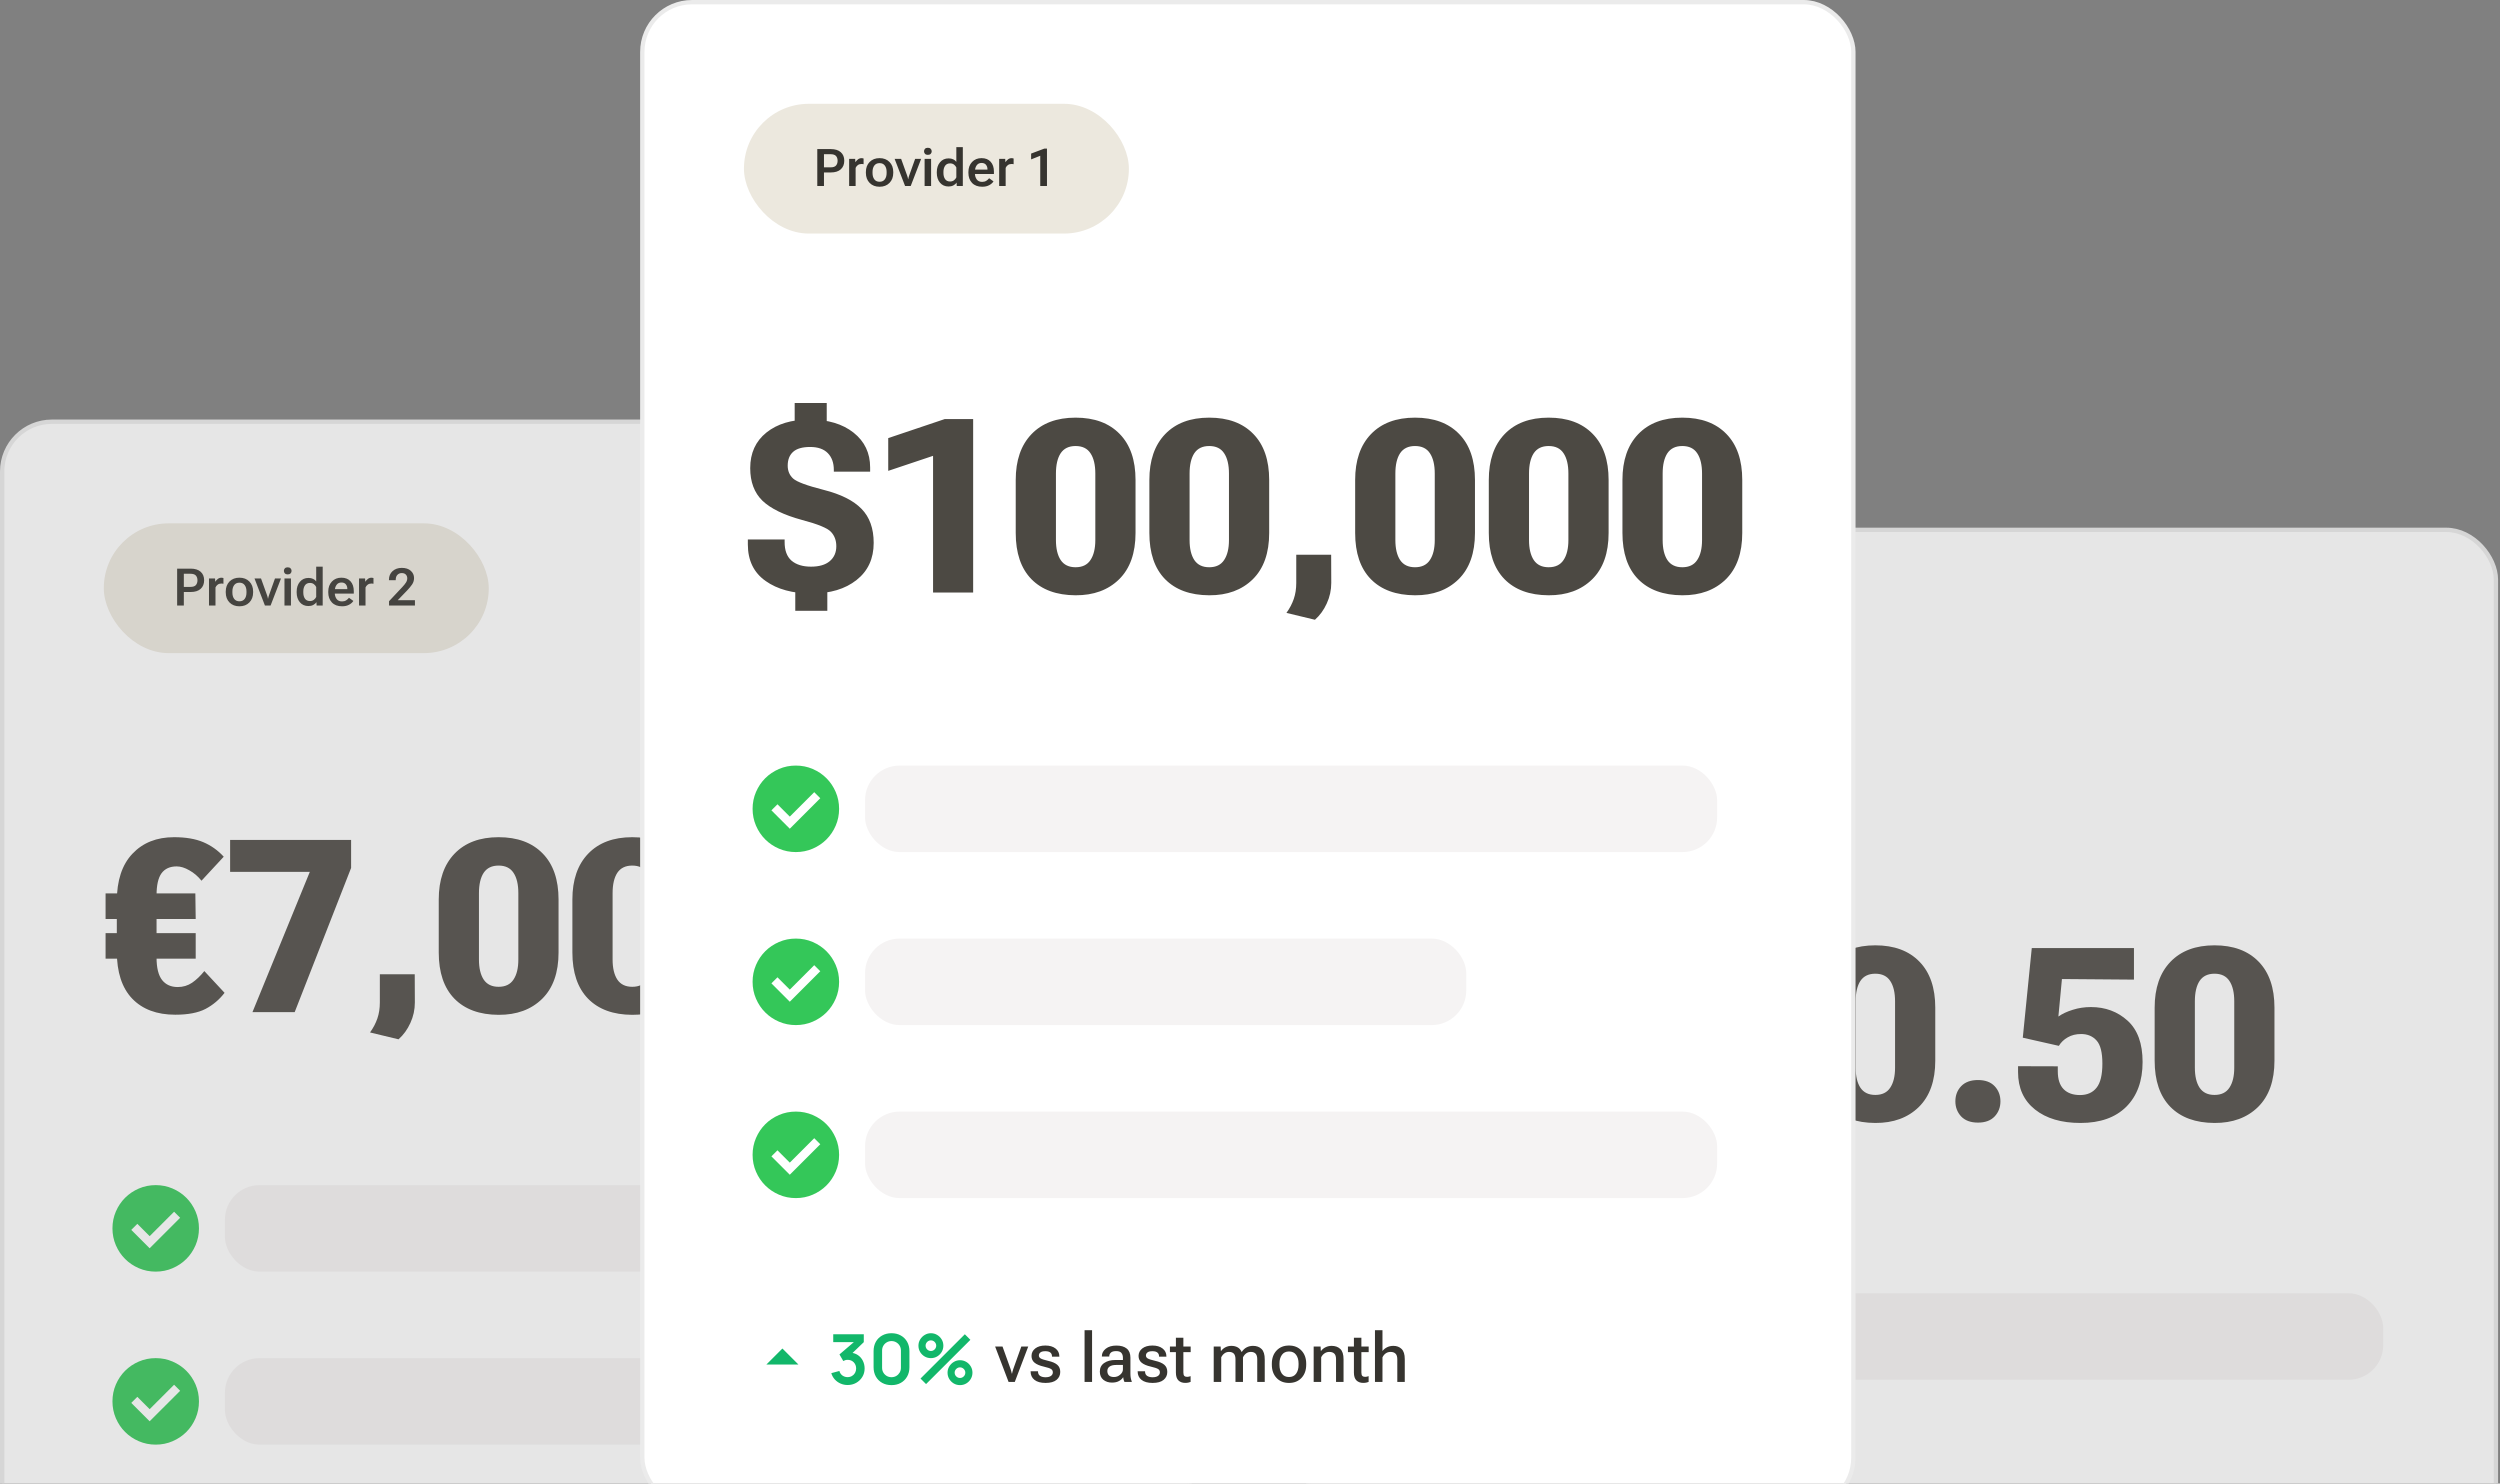 <?xml version="1.0" encoding="UTF-8"?> <svg xmlns="http://www.w3.org/2000/svg" width="578" height="343" viewBox="0 0 578 343" fill="none"><rect x="0" y="0" width="578" height="343" fill="#808080" stroke="none"/><g clip-path="url(#clip0_1_146)"><g opacity="0.8"><rect x="0.5" y="97.5" width="274.556" height="348" rx="11.5" fill="white"></rect><rect x="0.5" y="97.5" width="274.556" height="348" rx="11.5" stroke="#EBEBEB"></rect><rect x="24" y="121" width="89" height="30" rx="15" fill="#ECE8DE"></rect><path d="M40.955 140V131.469H44.084C45.084 131.469 45.852 131.709 46.387 132.189C46.926 132.666 47.195 133.322 47.195 134.158C47.195 134.998 46.926 135.66 46.387 136.145C45.852 136.629 45.084 136.871 44.084 136.871H42.502V140H40.955ZM42.502 135.693H44.008C44.621 135.693 45.049 135.551 45.291 135.266C45.533 134.98 45.654 134.613 45.654 134.164C45.654 133.715 45.533 133.352 45.291 133.074C45.049 132.793 44.621 132.652 44.008 132.652H42.502V135.693ZM48.32 140V133.736H49.721L49.768 134.475H49.797C49.941 134.232 50.133 134.021 50.371 133.842C50.609 133.658 50.889 133.566 51.209 133.566C51.291 133.566 51.377 133.576 51.467 133.596C51.557 133.615 51.621 133.633 51.66 133.648V134.967C51.582 134.947 51.502 134.934 51.42 134.926C51.338 134.918 51.248 134.914 51.15 134.914C50.834 134.914 50.56 135 50.33 135.172C50.1 135.344 49.93 135.559 49.82 135.816V140H48.32ZM52.193 136.959V136.771C52.193 135.811 52.482 135.035 53.06 134.445C53.643 133.855 54.408 133.561 55.357 133.561C56.307 133.561 57.07 133.855 57.648 134.445C58.23 135.035 58.522 135.811 58.522 136.771V136.959C58.522 137.924 58.23 138.701 57.648 139.291C57.07 139.881 56.307 140.176 55.357 140.176C54.408 140.176 53.643 139.881 53.06 139.291C52.482 138.701 52.193 137.924 52.193 136.959ZM53.728 136.73V137.006C53.728 137.607 53.867 138.094 54.145 138.465C54.422 138.836 54.826 139.021 55.357 139.021C55.889 139.021 56.293 138.836 56.57 138.465C56.848 138.094 56.986 137.607 56.986 137.006V136.73C56.986 136.129 56.846 135.643 56.565 135.271C56.287 134.9 55.885 134.715 55.357 134.715C54.83 134.715 54.426 134.9 54.145 135.271C53.867 135.643 53.728 136.129 53.728 136.73ZM58.838 133.736H60.344L61.744 137.627C61.799 137.779 61.842 137.92 61.873 138.049C61.904 138.174 61.93 138.295 61.949 138.412H61.984C62.004 138.291 62.029 138.168 62.06 138.043C62.096 137.918 62.139 137.779 62.19 137.627L63.578 133.736H64.967L62.559 140H61.252L58.838 133.736ZM65.769 140V133.736H67.269V140H65.769ZM65.635 131.984C65.635 131.75 65.711 131.555 65.863 131.398C66.016 131.242 66.234 131.164 66.519 131.164C66.805 131.164 67.023 131.244 67.176 131.404C67.332 131.561 67.41 131.754 67.41 131.984C67.41 132.215 67.332 132.41 67.176 132.57C67.023 132.727 66.805 132.805 66.519 132.805C66.234 132.805 66.016 132.727 65.863 132.57C65.711 132.41 65.635 132.215 65.635 131.984ZM68.588 136.965V136.777C68.588 135.855 68.838 135.1 69.338 134.51C69.838 133.916 70.496 133.619 71.312 133.619C71.734 133.619 72.096 133.693 72.397 133.842C72.701 133.986 72.938 134.18 73.106 134.422V131.012H74.606V140H73.199L73.158 139.238H73.129C72.981 139.488 72.746 139.697 72.426 139.865C72.106 140.033 71.734 140.117 71.312 140.117C70.477 140.117 69.812 139.822 69.32 139.232C68.832 138.639 68.588 137.883 68.588 136.965ZM70.123 137C70.123 137.566 70.248 138.035 70.498 138.406C70.752 138.777 71.141 138.963 71.664 138.963C72.016 138.963 72.314 138.869 72.561 138.682C72.811 138.49 72.992 138.268 73.106 138.014V135.723C72.992 135.469 72.814 135.248 72.572 135.061C72.33 134.869 72.027 134.773 71.664 134.773C71.144 134.773 70.758 134.959 70.504 135.33C70.25 135.701 70.123 136.17 70.123 136.736V137ZM75.894 136.959V136.771C75.894 135.818 76.176 135.045 76.738 134.451C77.301 133.857 78.031 133.561 78.93 133.561C79.836 133.561 80.539 133.84 81.039 134.398C81.543 134.953 81.795 135.711 81.795 136.672V137.234H76.891V136.215H80.301V136.109C80.301 135.723 80.188 135.387 79.961 135.102C79.734 134.816 79.391 134.674 78.93 134.674C78.43 134.674 78.049 134.867 77.787 135.254C77.525 135.637 77.394 136.129 77.394 136.73V137C77.394 137.594 77.533 138.084 77.811 138.471C78.088 138.857 78.51 139.051 79.076 139.051C79.447 139.051 79.766 138.967 80.031 138.799C80.301 138.627 80.518 138.43 80.682 138.207L81.695 138.934C81.496 139.266 81.17 139.557 80.717 139.807C80.264 140.053 79.723 140.176 79.094 140.176C78.078 140.176 77.291 139.879 76.732 139.285C76.174 138.691 75.894 137.916 75.894 136.959ZM83.008 140V133.736H84.408L84.455 134.475H84.484C84.629 134.232 84.82 134.021 85.059 133.842C85.297 133.658 85.576 133.566 85.897 133.566C85.978 133.566 86.064 133.576 86.154 133.596C86.244 133.615 86.309 133.633 86.348 133.648V134.967C86.269 134.947 86.189 134.934 86.107 134.926C86.025 134.918 85.936 134.914 85.838 134.914C85.522 134.914 85.248 135 85.018 135.172C84.787 135.344 84.617 135.559 84.508 135.816V140H83.008ZM89.945 140V138.998L93.027 135.717C93.391 135.33 93.67 134.982 93.865 134.674C94.061 134.365 94.158 134.039 94.158 133.695C94.158 133.355 94.049 133.07 93.83 132.84C93.611 132.609 93.299 132.494 92.893 132.494C92.486 132.494 92.152 132.627 91.891 132.893C91.629 133.154 91.496 133.535 91.492 134.035V134.141H89.928V134.018C89.928 133.213 90.203 132.559 90.754 132.055C91.309 131.547 92.022 131.293 92.893 131.293C93.787 131.293 94.482 131.52 94.978 131.973C95.475 132.422 95.725 132.975 95.728 133.631C95.728 134.189 95.576 134.689 95.272 135.131C94.971 135.568 94.598 136.021 94.152 136.49L91.955 138.764H95.934V140H89.945Z" fill="#36342F"></path><path d="M45.164 206.547L45.246 212.48H24.41V206.547H45.164ZM45.246 215.734V221.641H24.41V215.734H45.246ZM27.008 219.973V208.379C27.008 203.585 28.211 199.921 30.617 197.387C33.023 194.835 36.232 193.559 40.242 193.559C42.94 193.559 45.191 193.941 46.996 194.707C48.801 195.473 50.378 196.594 51.727 198.07L46.586 203.621C45.766 202.6 44.827 201.798 43.77 201.215C42.73 200.613 41.755 200.312 40.844 200.312C39.294 200.312 38.128 200.841 37.344 201.898C36.578 202.956 36.195 204.642 36.195 206.957V221.395C36.195 223.764 36.624 225.496 37.48 226.59C38.337 227.665 39.54 228.203 41.09 228.203C42.311 228.203 43.414 227.875 44.398 227.219C45.383 226.544 46.331 225.642 47.242 224.512L51.918 229.543C50.715 231.111 49.247 232.35 47.516 233.262C45.802 234.155 43.469 234.602 40.516 234.602C36.268 234.602 32.95 233.362 30.562 230.883C28.193 228.404 27.008 224.767 27.008 219.973ZM58.371 234L71.633 201.57H53.203V194.188H81.176V200.668L68.133 234H58.371ZM85.551 238.703C86.298 237.664 86.863 236.589 87.246 235.477C87.629 234.365 87.82 233.134 87.82 231.785V225.25H95.887L95.914 231.758C95.914 233.435 95.568 235.021 94.875 236.516C94.201 238.01 93.289 239.268 92.141 240.289L85.551 238.703ZM101.438 220.219V207.969C101.438 203.448 102.65 199.921 105.074 197.387C107.517 194.835 110.917 193.559 115.273 193.559C119.63 193.559 123.03 194.816 125.473 197.332C127.915 199.829 129.137 203.375 129.137 207.969V220.219C129.137 224.867 127.87 228.44 125.336 230.938C122.802 233.417 119.448 234.647 115.273 234.629C110.88 234.611 107.471 233.362 105.047 230.883C102.641 228.404 101.438 224.849 101.438 220.219ZM110.734 221.859C110.734 223.828 111.099 225.368 111.828 226.48C112.576 227.592 113.724 228.148 115.273 228.148C116.841 228.148 117.99 227.592 118.719 226.48C119.466 225.368 119.84 223.828 119.84 221.859V206.492C119.84 204.469 119.466 202.901 118.719 201.789C117.99 200.677 116.841 200.121 115.273 200.121C113.724 200.121 112.576 200.677 111.828 201.789C111.099 202.901 110.734 204.469 110.734 206.492V221.859ZM132.336 220.219V207.969C132.336 203.448 133.548 199.921 135.973 197.387C138.415 194.835 141.815 193.559 146.172 193.559C150.529 193.559 153.928 194.816 156.371 197.332C158.814 199.829 160.035 203.375 160.035 207.969V220.219C160.035 224.867 158.768 228.44 156.234 230.938C153.701 233.417 150.346 234.647 146.172 234.629C141.779 234.611 138.37 233.362 135.945 230.883C133.539 228.404 132.336 224.849 132.336 220.219ZM141.633 221.859C141.633 223.828 141.997 225.368 142.727 226.48C143.474 227.592 144.622 228.148 146.172 228.148C147.74 228.148 148.888 227.592 149.617 226.48C150.365 225.368 150.738 223.828 150.738 221.859V206.492C150.738 204.469 150.365 202.901 149.617 201.789C148.888 200.677 147.74 200.121 146.172 200.121C144.622 200.121 143.474 200.677 142.727 201.789C141.997 202.901 141.633 204.469 141.633 206.492V221.859ZM163.234 220.219V207.969C163.234 203.448 164.447 199.921 166.871 197.387C169.314 194.835 172.714 193.559 177.07 193.559C181.427 193.559 184.827 194.816 187.27 197.332C189.712 199.829 190.934 203.375 190.934 207.969V220.219C190.934 224.867 189.667 228.44 187.133 230.938C184.599 233.417 181.245 234.647 177.07 234.629C172.677 234.611 169.268 233.362 166.844 230.883C164.438 228.404 163.234 224.849 163.234 220.219ZM172.531 221.859C172.531 223.828 172.896 225.368 173.625 226.48C174.372 227.592 175.521 228.148 177.07 228.148C178.638 228.148 179.786 227.592 180.516 226.48C181.263 225.368 181.637 223.828 181.637 221.859V206.492C181.637 204.469 181.263 202.901 180.516 201.789C179.786 200.677 178.638 200.121 177.07 200.121C175.521 200.121 174.372 200.677 173.625 201.789C172.896 202.901 172.531 204.469 172.531 206.492V221.859Z" fill="#4C4943"></path><mask id="mask0_1_146" style="mask-type:alpha" maskUnits="userSpaceOnUse" x="24" y="272" width="24" height="24"><rect x="24" y="272" width="24" height="24" fill="#D9D9D9"></rect></mask><g mask="url(#mask0_1_146)"><path d="M34.6 288.6L41.65 281.55L40.25 280.15L34.6 285.8L31.75 282.95L30.35 284.35L34.6 288.6ZM36 294C34.617 294 33.317 293.737 32.1 293.212C30.883 292.688 29.825 291.975 28.925 291.075C28.025 290.175 27.312 289.117 26.788 287.9C26.262 286.683 26 285.383 26 284C26 282.617 26.262 281.317 26.788 280.1C27.312 278.883 28.025 277.825 28.925 276.925C29.825 276.025 30.883 275.312 32.1 274.788C33.317 274.262 34.617 274 36 274C37.383 274 38.683 274.262 39.9 274.788C41.117 275.312 42.175 276.025 43.075 276.925C43.975 277.825 44.688 278.883 45.212 280.1C45.737 281.317 46 282.617 46 284C46 285.383 45.737 286.683 45.212 287.9C44.688 289.117 43.975 290.175 43.075 291.075C42.175 291.975 41.117 292.688 39.9 293.212C38.683 293.737 37.383 294 36 294Z" fill="#34C759"></path></g><rect x="52" y="274" width="197" height="20" rx="8" fill="#F5F3F3"></rect><mask id="mask1_1_146" style="mask-type:alpha" maskUnits="userSpaceOnUse" x="24" y="312" width="24" height="24"><rect x="24" y="312" width="24" height="24" fill="#D9D9D9"></rect></mask><g mask="url(#mask1_1_146)"><path d="M34.6 328.6L41.65 321.55L40.25 320.15L34.6 325.8L31.75 322.95L30.35 324.35L34.6 328.6ZM36 334C34.617 334 33.317 333.737 32.1 333.212C30.883 332.688 29.825 331.975 28.925 331.075C28.025 330.175 27.312 329.117 26.788 327.9C26.262 326.683 26 325.383 26 324C26 322.617 26.262 321.317 26.788 320.1C27.312 318.883 28.025 317.825 28.925 316.925C29.825 316.025 30.883 315.312 32.1 314.788C33.317 314.262 34.617 314 36 314C37.383 314 38.683 314.262 39.9 314.788C41.117 315.312 42.175 316.025 43.075 316.925C43.975 317.825 44.688 318.883 45.212 320.1C45.737 321.317 46 322.617 46 324C46 325.383 45.737 326.683 45.212 327.9C44.688 329.117 43.975 330.175 43.075 331.075C42.175 331.975 41.117 332.688 39.9 333.212C38.683 333.737 37.383 334 36 334Z" fill="#34C759"></path></g><rect x="52" y="314" width="139" height="20" rx="8" fill="#F5F3F3"></rect></g><g opacity="0.8"><rect x="302.5" y="122.5" width="274.556" height="268" rx="11.5" fill="white"></rect><rect x="302.5" y="122.5" width="274.556" height="268" rx="11.5" stroke="#EBEBEB"></rect><rect x="326" y="146" width="89" height="30" rx="15" fill="#ECE8DE"></rect><path d="M342.955 165V156.469H346.084C347.084 156.469 347.852 156.709 348.387 157.189C348.926 157.666 349.195 158.322 349.195 159.158C349.195 159.998 348.926 160.66 348.387 161.145C347.852 161.629 347.084 161.871 346.084 161.871H344.502V165H342.955ZM344.502 160.693H346.008C346.621 160.693 347.049 160.551 347.291 160.266C347.533 159.98 347.654 159.613 347.654 159.164C347.654 158.715 347.533 158.352 347.291 158.074C347.049 157.793 346.621 157.652 346.008 157.652H344.502V160.693ZM350.32 165V158.736H351.721L351.768 159.475H351.797C351.941 159.232 352.133 159.021 352.371 158.842C352.609 158.658 352.889 158.566 353.209 158.566C353.291 158.566 353.377 158.576 353.467 158.596C353.557 158.615 353.621 158.633 353.66 158.648V159.967C353.582 159.947 353.502 159.934 353.42 159.926C353.338 159.918 353.248 159.914 353.15 159.914C352.834 159.914 352.561 160 352.33 160.172C352.1 160.344 351.93 160.559 351.82 160.816V165H350.32ZM354.193 161.959V161.771C354.193 160.811 354.482 160.035 355.061 159.445C355.643 158.855 356.408 158.561 357.357 158.561C358.307 158.561 359.07 158.855 359.648 159.445C360.23 160.035 360.521 160.811 360.521 161.771V161.959C360.521 162.924 360.23 163.701 359.648 164.291C359.07 164.881 358.307 165.176 357.357 165.176C356.408 165.176 355.643 164.881 355.061 164.291C354.482 163.701 354.193 162.924 354.193 161.959ZM355.729 161.73V162.006C355.729 162.607 355.867 163.094 356.145 163.465C356.422 163.836 356.826 164.021 357.357 164.021C357.889 164.021 358.293 163.836 358.57 163.465C358.848 163.094 358.986 162.607 358.986 162.006V161.73C358.986 161.129 358.846 160.643 358.564 160.271C358.287 159.9 357.885 159.715 357.357 159.715C356.83 159.715 356.426 159.9 356.145 160.271C355.867 160.643 355.729 161.129 355.729 161.73ZM360.838 158.736H362.344L363.744 162.627C363.799 162.779 363.842 162.92 363.873 163.049C363.904 163.174 363.93 163.295 363.949 163.412H363.984C364.004 163.291 364.029 163.168 364.061 163.043C364.096 162.918 364.139 162.779 364.189 162.627L365.578 158.736H366.967L364.559 165H363.252L360.838 158.736ZM367.77 165V158.736H369.27V165H367.77ZM367.635 156.984C367.635 156.75 367.711 156.555 367.863 156.398C368.016 156.242 368.234 156.164 368.52 156.164C368.805 156.164 369.023 156.244 369.176 156.404C369.332 156.561 369.41 156.754 369.41 156.984C369.41 157.215 369.332 157.41 369.176 157.57C369.023 157.727 368.805 157.805 368.52 157.805C368.234 157.805 368.016 157.727 367.863 157.57C367.711 157.41 367.635 157.215 367.635 156.984ZM370.588 161.965V161.777C370.588 160.855 370.838 160.1 371.338 159.51C371.838 158.916 372.496 158.619 373.312 158.619C373.734 158.619 374.096 158.693 374.396 158.842C374.701 158.986 374.938 159.18 375.105 159.422V156.012H376.605V165H375.199L375.158 164.238H375.129C374.98 164.488 374.746 164.697 374.426 164.865C374.105 165.033 373.734 165.117 373.312 165.117C372.477 165.117 371.812 164.822 371.32 164.232C370.832 163.639 370.588 162.883 370.588 161.965ZM372.123 162C372.123 162.566 372.248 163.035 372.498 163.406C372.752 163.777 373.141 163.963 373.664 163.963C374.016 163.963 374.314 163.869 374.561 163.682C374.811 163.49 374.992 163.268 375.105 163.014V160.723C374.992 160.469 374.814 160.248 374.572 160.061C374.33 159.869 374.027 159.773 373.664 159.773C373.145 159.773 372.758 159.959 372.504 160.33C372.25 160.701 372.123 161.17 372.123 161.736V162ZM377.895 161.959V161.771C377.895 160.818 378.176 160.045 378.738 159.451C379.301 158.857 380.031 158.561 380.93 158.561C381.836 158.561 382.539 158.84 383.039 159.398C383.543 159.953 383.795 160.711 383.795 161.672V162.234H378.891V161.215H382.301V161.109C382.301 160.723 382.188 160.387 381.961 160.102C381.734 159.816 381.391 159.674 380.93 159.674C380.43 159.674 380.049 159.867 379.787 160.254C379.525 160.637 379.395 161.129 379.395 161.73V162C379.395 162.594 379.533 163.084 379.811 163.471C380.088 163.857 380.51 164.051 381.076 164.051C381.447 164.051 381.766 163.967 382.031 163.799C382.301 163.627 382.518 163.43 382.682 163.207L383.695 163.934C383.496 164.266 383.17 164.557 382.717 164.807C382.264 165.053 381.723 165.176 381.094 165.176C380.078 165.176 379.291 164.879 378.732 164.285C378.174 163.691 377.895 162.916 377.895 161.959ZM385.008 165V158.736H386.408L386.455 159.475H386.484C386.629 159.232 386.82 159.021 387.059 158.842C387.297 158.658 387.576 158.566 387.896 158.566C387.979 158.566 388.064 158.576 388.154 158.596C388.244 158.615 388.309 158.633 388.348 158.648V159.967C388.27 159.947 388.189 159.934 388.107 159.926C388.025 159.918 387.936 159.914 387.838 159.914C387.521 159.914 387.248 160 387.018 160.172C386.787 160.344 386.617 160.559 386.508 160.816V165H385.008ZM391.945 165V163.998L395.027 160.717C395.391 160.33 395.67 159.982 395.865 159.674C396.061 159.365 396.158 159.039 396.158 158.695C396.158 158.355 396.049 158.07 395.83 157.84C395.611 157.609 395.299 157.494 394.893 157.494C394.486 157.494 394.152 157.627 393.891 157.893C393.629 158.154 393.496 158.535 393.492 159.035V159.141H391.928V159.018C391.928 158.213 392.203 157.559 392.754 157.055C393.309 156.547 394.021 156.293 394.893 156.293C395.787 156.293 396.482 156.52 396.979 156.973C397.475 157.422 397.725 157.975 397.729 158.631C397.729 159.189 397.576 159.689 397.271 160.131C396.971 160.568 396.598 161.021 396.152 161.49L393.955 163.764H397.934V165H391.945Z" fill="#36342F"></path><path d="M326.902 247.871V246.723H335.406V247.27C335.388 249.22 335.917 250.669 336.992 251.617C338.086 252.547 339.59 253.012 341.504 253.012C343.382 253.012 344.822 252.592 345.824 251.754C346.845 250.897 347.355 249.74 347.355 248.281C347.355 246.951 346.945 245.848 346.125 244.973C345.323 244.098 343.09 243.177 339.426 242.211C335.251 241.081 332.207 239.604 330.293 237.781C328.397 235.94 327.449 233.424 327.449 230.234C327.449 226.753 328.698 224.009 331.195 222.004C333.693 219.999 337.02 218.996 341.176 218.996C345.405 218.996 348.796 220.008 351.348 222.031C353.9 224.055 355.176 226.734 355.176 230.07V231.055H346.781V230.645C346.781 229.004 346.316 227.71 345.387 226.762C344.457 225.814 343.099 225.34 341.312 225.34C339.526 225.34 338.214 225.714 337.375 226.461C336.536 227.208 336.117 228.275 336.117 229.66C336.117 230.882 336.536 231.875 337.375 232.641C338.214 233.406 340.574 234.281 344.457 235.266C348.413 236.268 351.32 237.727 353.18 239.641C355.057 241.555 355.996 244.18 355.996 247.516C355.996 251.161 354.674 254.023 352.031 256.102C349.406 258.18 345.934 259.219 341.613 259.219C337.275 259.219 333.738 258.253 331.004 256.32C328.27 254.388 326.902 251.572 326.902 247.871ZM337.867 263.211V256.047H345.004V256.84L345.277 257.113V263.211H337.867ZM338.031 222.086V221.43L337.73 221.156V215.168H345.141V222.086H338.031ZM369.723 259V227.391L359.359 230.863V223.289L372.43 218.887H378.992V259H369.723ZM388.836 245.219V232.969C388.836 228.448 390.048 224.921 392.473 222.387C394.915 219.835 398.315 218.559 402.672 218.559C407.029 218.559 410.428 219.816 412.871 222.332C415.314 224.829 416.535 228.375 416.535 232.969V245.219C416.535 249.867 415.268 253.44 412.734 255.938C410.201 258.417 406.846 259.647 402.672 259.629C398.279 259.611 394.87 258.362 392.445 255.883C390.039 253.404 388.836 249.849 388.836 245.219ZM398.133 246.859C398.133 248.828 398.497 250.368 399.227 251.48C399.974 252.592 401.122 253.148 402.672 253.148C404.24 253.148 405.388 252.592 406.117 251.48C406.865 250.368 407.238 248.828 407.238 246.859V231.492C407.238 229.469 406.865 227.901 406.117 226.789C405.388 225.677 404.24 225.121 402.672 225.121C401.122 225.121 399.974 225.677 399.227 226.789C398.497 227.901 398.133 229.469 398.133 231.492V246.859ZM419.734 245.219V232.969C419.734 228.448 420.947 224.921 423.371 222.387C425.814 219.835 429.214 218.559 433.57 218.559C437.927 218.559 441.327 219.816 443.77 222.332C446.212 224.829 447.434 228.375 447.434 232.969V245.219C447.434 249.867 446.167 253.44 443.633 255.938C441.099 258.417 437.745 259.647 433.57 259.629C429.177 259.611 425.768 258.362 423.344 255.883C420.938 253.404 419.734 249.849 419.734 245.219ZM429.031 246.859C429.031 248.828 429.396 250.368 430.125 251.48C430.872 252.592 432.021 253.148 433.57 253.148C435.138 253.148 436.286 252.592 437.016 251.48C437.763 250.368 438.137 248.828 438.137 246.859V231.492C438.137 229.469 437.763 227.901 437.016 226.789C436.286 225.677 435.138 225.121 433.57 225.121C432.021 225.121 430.872 225.677 430.125 226.789C429.396 227.901 429.031 229.469 429.031 231.492V246.859ZM452.082 254.625C452.082 253.24 452.529 252.073 453.422 251.125C454.333 250.177 455.628 249.703 457.305 249.703C458.982 249.703 460.267 250.177 461.16 251.125C462.053 252.073 462.5 253.24 462.5 254.625C462.5 256.01 462.053 257.177 461.16 258.125C460.267 259.073 458.982 259.547 457.305 259.547C455.628 259.547 454.333 259.073 453.422 258.125C452.529 257.159 452.082 255.992 452.082 254.625ZM466.574 247.871V246.504L475.762 246.531V247.68C475.762 249.521 476.208 250.897 477.102 251.809C477.995 252.72 479.262 253.176 480.902 253.176C482.543 253.176 483.81 252.62 484.703 251.508C485.615 250.396 486.07 248.527 486.07 245.902C486.07 243.332 485.624 241.555 484.73 240.57C483.837 239.568 482.643 239.066 481.148 239.066C479.964 239.066 478.934 239.322 478.059 239.832C477.184 240.324 476.5 240.98 476.008 241.801L467.668 239.914L469.746 219.188H493.371V226.488L476.719 226.352L475.898 235.02C476.81 234.382 477.922 233.862 479.234 233.461C480.547 233.042 481.941 232.832 483.418 232.832C486.754 232.832 489.579 233.88 491.895 235.977C494.21 238.073 495.367 241.254 495.367 245.52C495.367 249.913 494.109 253.367 491.594 255.883C489.078 258.38 485.551 259.629 481.012 259.629C476.6 259.629 473.091 258.59 470.484 256.512C467.878 254.434 466.574 251.553 466.574 247.871ZM498.156 245.219V232.969C498.156 228.448 499.368 224.921 501.793 222.387C504.236 219.835 507.635 218.559 511.992 218.559C516.349 218.559 519.749 219.816 522.191 222.332C524.634 224.829 525.855 228.375 525.855 232.969V245.219C525.855 249.867 524.589 253.44 522.055 255.938C519.521 258.417 516.167 259.647 511.992 259.629C507.599 259.611 504.19 258.362 501.766 255.883C499.359 253.404 498.156 249.849 498.156 245.219ZM507.453 246.859C507.453 248.828 507.818 250.368 508.547 251.48C509.294 252.592 510.443 253.148 511.992 253.148C513.56 253.148 514.708 252.592 515.438 251.48C516.185 250.368 516.559 248.828 516.559 246.859V231.492C516.559 229.469 516.185 227.901 515.438 226.789C514.708 225.677 513.56 225.121 511.992 225.121C510.443 225.121 509.294 225.677 508.547 226.789C507.818 227.901 507.453 229.469 507.453 231.492V246.859Z" fill="#4C4943"></path><mask id="mask2_1_146" style="mask-type:alpha" maskUnits="userSpaceOnUse" x="326" y="297" width="24" height="24"><rect x="326" y="297" width="24" height="24" fill="#D9D9D9"></rect></mask><g mask="url(#mask2_1_146)"><path d="M336.6 313.6L343.65 306.55L342.25 305.15L336.6 310.8L333.75 307.95L332.35 309.35L336.6 313.6ZM338 319C336.617 319 335.317 318.737 334.1 318.212C332.883 317.688 331.825 316.975 330.925 316.075C330.025 315.175 329.312 314.117 328.788 312.9C328.262 311.683 328 310.383 328 309C328 307.617 328.262 306.317 328.788 305.1C329.312 303.883 330.025 302.825 330.925 301.925C331.825 301.025 332.883 300.312 334.1 299.788C335.317 299.262 336.617 299 338 299C339.383 299 340.683 299.262 341.9 299.788C343.117 300.312 344.175 301.025 345.075 301.925C345.975 302.825 346.688 303.883 347.212 305.1C347.737 306.317 348 307.617 348 309C348 310.383 347.737 311.683 347.212 312.9C346.688 314.117 345.975 315.175 345.075 316.075C344.175 316.975 343.117 317.688 341.9 318.212C340.683 318.737 339.383 319 338 319Z" fill="#34C759"></path></g><rect x="354" y="299" width="197" height="20" rx="8" fill="#F5F3F3"></rect></g><rect x="148.5" y="0.5" width="280" height="348" rx="11.5" fill="white"></rect><rect x="148.5" y="0.5" width="280" height="348" rx="11.5" stroke="#EBEBEB"></rect><rect x="172" y="24" width="89" height="30" rx="15" fill="#ECE8DE"></rect><path d="M188.955 43V34.469H192.084C193.084 34.469 193.852 34.709 194.387 35.19C194.926 35.666 195.195 36.322 195.195 37.158C195.195 37.998 194.926 38.66 194.387 39.145C193.852 39.629 193.084 39.871 192.084 39.871H190.502V43H188.955ZM190.502 38.693H192.008C192.621 38.693 193.049 38.551 193.291 38.266C193.533 37.98 193.654 37.613 193.654 37.164C193.654 36.715 193.533 36.352 193.291 36.074C193.049 35.793 192.621 35.652 192.008 35.652H190.502V38.693ZM196.32 43V36.736H197.721L197.768 37.475H197.797C197.941 37.232 198.133 37.022 198.371 36.842C198.609 36.658 198.889 36.566 199.209 36.566C199.291 36.566 199.377 36.576 199.467 36.596C199.557 36.615 199.621 36.633 199.66 36.648V37.967C199.582 37.947 199.502 37.934 199.42 37.926C199.338 37.918 199.248 37.914 199.15 37.914C198.834 37.914 198.561 38 198.33 38.172C198.1 38.344 197.93 38.559 197.82 38.816V43H196.32ZM200.193 39.959V39.772C200.193 38.81 200.482 38.035 201.061 37.445C201.643 36.855 202.408 36.56 203.357 36.56C204.307 36.56 205.07 36.855 205.648 37.445C206.23 38.035 206.521 38.81 206.521 39.772V39.959C206.521 40.924 206.23 41.701 205.648 42.291C205.07 42.881 204.307 43.176 203.357 43.176C202.408 43.176 201.643 42.881 201.061 42.291C200.482 41.701 200.193 40.924 200.193 39.959ZM201.729 39.73V40.006C201.729 40.607 201.867 41.094 202.145 41.465C202.422 41.836 202.826 42.022 203.357 42.022C203.889 42.022 204.293 41.836 204.57 41.465C204.848 41.094 204.986 40.607 204.986 40.006V39.73C204.986 39.129 204.846 38.643 204.564 38.272C204.287 37.9 203.885 37.715 203.357 37.715C202.83 37.715 202.426 37.9 202.145 38.272C201.867 38.643 201.729 39.129 201.729 39.73ZM206.838 36.736H208.344L209.744 40.627C209.799 40.779 209.842 40.92 209.873 41.049C209.904 41.174 209.93 41.295 209.949 41.412H209.984C210.004 41.291 210.029 41.168 210.061 41.043C210.096 40.918 210.139 40.779 210.189 40.627L211.578 36.736H212.967L210.559 43H209.252L206.838 36.736ZM213.77 43V36.736H215.27V43H213.77ZM213.635 34.984C213.635 34.75 213.711 34.555 213.863 34.398C214.016 34.242 214.234 34.164 214.52 34.164C214.805 34.164 215.023 34.244 215.176 34.404C215.332 34.56 215.41 34.754 215.41 34.984C215.41 35.215 215.332 35.41 215.176 35.57C215.023 35.727 214.805 35.805 214.52 35.805C214.234 35.805 214.016 35.727 213.863 35.57C213.711 35.41 213.635 35.215 213.635 34.984ZM216.588 39.965V39.777C216.588 38.855 216.838 38.1 217.338 37.51C217.838 36.916 218.496 36.619 219.312 36.619C219.734 36.619 220.096 36.693 220.396 36.842C220.701 36.986 220.938 37.18 221.105 37.422V34.012H222.605V43H221.199L221.158 42.238H221.129C220.98 42.488 220.746 42.697 220.426 42.865C220.105 43.033 219.734 43.117 219.312 43.117C218.477 43.117 217.812 42.822 217.32 42.232C216.832 41.639 216.588 40.883 216.588 39.965ZM218.123 40C218.123 40.566 218.248 41.035 218.498 41.406C218.752 41.777 219.141 41.963 219.664 41.963C220.016 41.963 220.314 41.869 220.561 41.682C220.811 41.49 220.992 41.268 221.105 41.014V38.723C220.992 38.469 220.814 38.248 220.572 38.06C220.33 37.869 220.027 37.773 219.664 37.773C219.145 37.773 218.758 37.959 218.504 38.33C218.25 38.701 218.123 39.17 218.123 39.736V40ZM223.895 39.959V39.772C223.895 38.818 224.176 38.045 224.738 37.451C225.301 36.857 226.031 36.56 226.93 36.56C227.836 36.56 228.539 36.84 229.039 37.398C229.543 37.953 229.795 38.711 229.795 39.672V40.234H224.891V39.215H228.301V39.109C228.301 38.723 228.188 38.387 227.961 38.102C227.734 37.816 227.391 37.674 226.93 37.674C226.43 37.674 226.049 37.867 225.787 38.254C225.525 38.637 225.395 39.129 225.395 39.73V40C225.395 40.594 225.533 41.084 225.811 41.471C226.088 41.857 226.51 42.051 227.076 42.051C227.447 42.051 227.766 41.967 228.031 41.799C228.301 41.627 228.518 41.43 228.682 41.207L229.695 41.934C229.496 42.266 229.17 42.557 228.717 42.807C228.264 43.053 227.723 43.176 227.094 43.176C226.078 43.176 225.291 42.879 224.732 42.285C224.174 41.691 223.895 40.916 223.895 39.959ZM231.008 43V36.736H232.408L232.455 37.475H232.484C232.629 37.232 232.82 37.022 233.059 36.842C233.297 36.658 233.576 36.566 233.896 36.566C233.979 36.566 234.064 36.576 234.154 36.596C234.244 36.615 234.309 36.633 234.348 36.648V37.967C234.27 37.947 234.189 37.934 234.107 37.926C234.025 37.918 233.936 37.914 233.838 37.914C233.521 37.914 233.248 38 233.018 38.172C232.787 38.344 232.617 38.559 232.508 38.816V43H231.008ZM240.506 43V36.01L238.396 36.853V35.506L241.432 34.363H242.059V43H240.506Z" fill="#36342F"></path><path d="M172.902 125.871V124.723H181.406V125.27C181.388 127.22 181.917 128.669 182.992 129.617C184.086 130.547 185.59 131.012 187.504 131.012C189.382 131.012 190.822 130.592 191.824 129.754C192.845 128.897 193.355 127.74 193.355 126.281C193.355 124.951 192.945 123.848 192.125 122.973C191.323 122.098 189.09 121.177 185.426 120.211C181.251 119.081 178.207 117.604 176.293 115.781C174.397 113.94 173.449 111.424 173.449 108.234C173.449 104.753 174.698 102.009 177.195 100.004C179.693 97.999 183.02 96.996 187.176 96.996C191.405 96.996 194.796 98.008 197.348 100.031C199.9 102.055 201.176 104.734 201.176 108.07V109.055H192.781V108.645C192.781 107.004 192.316 105.71 191.387 104.762C190.457 103.814 189.099 103.34 187.312 103.34C185.526 103.34 184.214 103.714 183.375 104.461C182.536 105.208 182.117 106.275 182.117 107.66C182.117 108.882 182.536 109.875 183.375 110.641C184.214 111.406 186.574 112.281 190.457 113.266C194.413 114.268 197.32 115.727 199.18 117.641C201.057 119.555 201.996 122.18 201.996 125.516C201.996 129.161 200.674 132.023 198.031 134.102C195.406 136.18 191.934 137.219 187.613 137.219C183.275 137.219 179.738 136.253 177.004 134.32C174.27 132.388 172.902 129.572 172.902 125.871ZM183.867 141.211V134.047H191.004V134.84L191.277 135.113V141.211H183.867ZM184.031 100.086V99.43L183.73 99.156V93.168H191.141V100.086H184.031ZM215.723 137V105.391L205.359 108.863V101.289L218.43 96.887H224.992V137H215.723ZM234.836 123.219V110.969C234.836 106.448 236.048 102.921 238.473 100.387C240.915 97.835 244.315 96.559 248.672 96.559C253.029 96.559 256.428 97.816 258.871 100.332C261.314 102.829 262.535 106.375 262.535 110.969V123.219C262.535 127.867 261.268 131.44 258.734 133.938C256.201 136.417 252.846 137.647 248.672 137.629C244.279 137.611 240.87 136.362 238.445 133.883C236.039 131.404 234.836 127.849 234.836 123.219ZM244.133 124.859C244.133 126.828 244.497 128.368 245.227 129.48C245.974 130.592 247.122 131.148 248.672 131.148C250.24 131.148 251.388 130.592 252.117 129.48C252.865 128.368 253.238 126.828 253.238 124.859V109.492C253.238 107.469 252.865 105.901 252.117 104.789C251.388 103.677 250.24 103.121 248.672 103.121C247.122 103.121 245.974 103.677 245.227 104.789C244.497 105.901 244.133 107.469 244.133 109.492V124.859ZM265.734 123.219V110.969C265.734 106.448 266.947 102.921 269.371 100.387C271.814 97.835 275.214 96.559 279.57 96.559C283.927 96.559 287.327 97.816 289.77 100.332C292.212 102.829 293.434 106.375 293.434 110.969V123.219C293.434 127.867 292.167 131.44 289.633 133.938C287.099 136.417 283.745 137.647 279.57 137.629C275.177 137.611 271.768 136.362 269.344 133.883C266.938 131.404 265.734 127.849 265.734 123.219ZM275.031 124.859C275.031 126.828 275.396 128.368 276.125 129.48C276.872 130.592 278.021 131.148 279.57 131.148C281.138 131.148 282.286 130.592 283.016 129.48C283.763 128.368 284.137 126.828 284.137 124.859V109.492C284.137 107.469 283.763 105.901 283.016 104.789C282.286 103.677 281.138 103.121 279.57 103.121C278.021 103.121 276.872 103.677 276.125 104.789C275.396 105.901 275.031 107.469 275.031 109.492V124.859ZM297.426 141.703C298.173 140.664 298.738 139.589 299.121 138.477C299.504 137.365 299.695 136.134 299.695 134.785V128.25H307.762L307.789 134.758C307.789 136.435 307.443 138.021 306.75 139.516C306.076 141.01 305.164 142.268 304.016 143.289L297.426 141.703ZM313.312 123.219V110.969C313.312 106.448 314.525 102.921 316.949 100.387C319.392 97.835 322.792 96.559 327.148 96.559C331.505 96.559 334.905 97.816 337.348 100.332C339.79 102.829 341.012 106.375 341.012 110.969V123.219C341.012 127.867 339.745 131.44 337.211 133.938C334.677 136.417 331.323 137.647 327.148 137.629C322.755 137.611 319.346 136.362 316.922 133.883C314.516 131.404 313.312 127.849 313.312 123.219ZM322.609 124.859C322.609 126.828 322.974 128.368 323.703 129.48C324.451 130.592 325.599 131.148 327.148 131.148C328.716 131.148 329.865 130.592 330.594 129.48C331.341 128.368 331.715 126.828 331.715 124.859V109.492C331.715 107.469 331.341 105.901 330.594 104.789C329.865 103.677 328.716 103.121 327.148 103.121C325.599 103.121 324.451 103.677 323.703 104.789C322.974 105.901 322.609 107.469 322.609 109.492V124.859ZM344.211 123.219V110.969C344.211 106.448 345.423 102.921 347.848 100.387C350.29 97.835 353.69 96.559 358.047 96.559C362.404 96.559 365.803 97.816 368.246 100.332C370.689 102.829 371.91 106.375 371.91 110.969V123.219C371.91 127.867 370.643 131.44 368.109 133.938C365.576 136.417 362.221 137.647 358.047 137.629C353.654 137.611 350.245 136.362 347.82 133.883C345.414 131.404 344.211 127.849 344.211 123.219ZM353.508 124.859C353.508 126.828 353.872 128.368 354.602 129.48C355.349 130.592 356.497 131.148 358.047 131.148C359.615 131.148 360.763 130.592 361.492 129.48C362.24 128.368 362.613 126.828 362.613 124.859V109.492C362.613 107.469 362.24 105.901 361.492 104.789C360.763 103.677 359.615 103.121 358.047 103.121C356.497 103.121 355.349 103.677 354.602 104.789C353.872 105.901 353.508 107.469 353.508 109.492V124.859ZM375.109 123.219V110.969C375.109 106.448 376.322 102.921 378.746 100.387C381.189 97.835 384.589 96.559 388.945 96.559C393.302 96.559 396.702 97.816 399.145 100.332C401.587 102.829 402.809 106.375 402.809 110.969V123.219C402.809 127.867 401.542 131.44 399.008 133.938C396.474 136.417 393.12 137.647 388.945 137.629C384.552 137.611 381.143 136.362 378.719 133.883C376.312 131.404 375.109 127.849 375.109 123.219ZM384.406 124.859C384.406 126.828 384.771 128.368 385.5 129.48C386.247 130.592 387.396 131.148 388.945 131.148C390.513 131.148 391.661 130.592 392.391 129.48C393.138 128.368 393.512 126.828 393.512 124.859V109.492C393.512 107.469 393.138 105.901 392.391 104.789C391.661 103.677 390.513 103.121 388.945 103.121C387.396 103.121 386.247 103.677 385.5 104.789C384.771 105.901 384.406 107.469 384.406 109.492V124.859Z" fill="#4C4943"></path><mask id="mask3_1_146" style="mask-type:alpha" maskUnits="userSpaceOnUse" x="172" y="175" width="24" height="24"><rect x="172" y="175" width="24" height="24" fill="#D9D9D9"></rect></mask><g mask="url(#mask3_1_146)"><path d="M182.6 191.6L189.65 184.55L188.25 183.15L182.6 188.8L179.75 185.95L178.35 187.35L182.6 191.6ZM184 197C182.617 197 181.317 196.737 180.1 196.212C178.883 195.688 177.825 194.975 176.925 194.075C176.025 193.175 175.312 192.117 174.788 190.9C174.262 189.683 174 188.383 174 187C174 185.617 174.262 184.317 174.788 183.1C175.312 181.883 176.025 180.825 176.925 179.925C177.825 179.025 178.883 178.312 180.1 177.788C181.317 177.262 182.617 177 184 177C185.383 177 186.683 177.262 187.9 177.788C189.117 178.312 190.175 179.025 191.075 179.925C191.975 180.825 192.688 181.883 193.212 183.1C193.737 184.317 194 185.617 194 187C194 188.383 193.737 189.683 193.212 190.9C192.688 192.117 191.975 193.175 191.075 194.075C190.175 194.975 189.117 195.688 187.9 196.212C186.683 196.737 185.383 197 184 197Z" fill="#34C759"></path></g><rect x="200" y="177" width="197" height="20" rx="8" fill="#F5F3F3"></rect><mask id="mask4_1_146" style="mask-type:alpha" maskUnits="userSpaceOnUse" x="172" y="215" width="24" height="24"><rect x="172" y="215" width="24" height="24" fill="#D9D9D9"></rect></mask><g mask="url(#mask4_1_146)"><path d="M182.6 231.6L189.65 224.55L188.25 223.15L182.6 228.8L179.75 225.95L178.35 227.35L182.6 231.6ZM184 237C182.617 237 181.317 236.737 180.1 236.212C178.883 235.688 177.825 234.975 176.925 234.075C176.025 233.175 175.312 232.117 174.788 230.9C174.262 229.683 174 228.383 174 227C174 225.617 174.262 224.317 174.788 223.1C175.312 221.883 176.025 220.825 176.925 219.925C177.825 219.025 178.883 218.312 180.1 217.788C181.317 217.262 182.617 217 184 217C185.383 217 186.683 217.262 187.9 217.788C189.117 218.312 190.175 219.025 191.075 219.925C191.975 220.825 192.688 221.883 193.212 223.1C193.737 224.317 194 225.617 194 227C194 228.383 193.737 229.683 193.212 230.9C192.688 232.117 191.975 233.175 191.075 234.075C190.175 234.975 189.117 235.688 187.9 236.212C186.683 236.737 185.383 237 184 237Z" fill="#34C759"></path></g><rect x="200" y="217" width="139" height="20" rx="8" fill="#F5F3F3"></rect><mask id="mask5_1_146" style="mask-type:alpha" maskUnits="userSpaceOnUse" x="172" y="255" width="24" height="24"><rect x="172" y="255" width="24" height="24" fill="#D9D9D9"></rect></mask><g mask="url(#mask5_1_146)"><path d="M182.6 271.6L189.65 264.55L188.25 263.15L182.6 268.8L179.75 265.95L178.35 267.35L182.6 271.6ZM184 277C182.617 277 181.317 276.737 180.1 276.212C178.883 275.688 177.825 274.975 176.925 274.075C176.025 273.175 175.312 272.117 174.788 270.9C174.262 269.683 174 268.383 174 267C174 265.617 174.262 264.317 174.788 263.1C175.312 261.883 176.025 260.825 176.925 259.925C177.825 259.025 178.883 258.312 180.1 257.788C181.317 257.262 182.617 257 184 257C185.383 257 186.683 257.262 187.9 257.788C189.117 258.312 190.175 259.025 191.075 259.925C191.975 260.825 192.688 261.883 193.212 263.1C193.737 264.317 194 265.617 194 267C194 268.383 193.737 269.683 193.212 270.9C192.688 272.117 191.975 273.175 191.075 274.075C190.175 274.975 189.117 275.688 187.9 276.212C186.683 276.737 185.383 277 184 277Z" fill="#34C759"></path></g><rect x="200" y="257" width="197" height="20" rx="8" fill="#F5F3F3"></rect><mask id="mask6_1_146" style="mask-type:alpha" maskUnits="userSpaceOnUse" x="172" y="305" width="18" height="18"><rect x="172" y="305.111" width="17.778" height="17.778" fill="#D9D9D9"></rect></mask><g mask="url(#mask6_1_146)"><path d="M177.185 315.481L180.889 311.778L184.593 315.481H177.185Z" fill="#12B76A"></path></g><path d="M195.972 320.216C195.396 320.216 194.852 320.104 194.34 319.88C193.828 319.656 193.382 319.339 193.004 318.928C192.63 318.517 192.361 318.032 192.196 317.472L194.06 316.968C194.193 317.427 194.436 317.781 194.788 318.032C195.145 318.277 195.537 318.397 195.964 318.392C196.342 318.392 196.681 318.304 196.98 318.128C197.278 317.952 197.513 317.715 197.684 317.416C197.854 317.112 197.94 316.773 197.94 316.4C197.94 315.829 197.756 315.352 197.388 314.968C197.02 314.584 196.545 314.392 195.964 314.392C195.788 314.392 195.614 314.416 195.444 314.464C195.278 314.512 195.118 314.579 194.964 314.664L194.084 313.144L197.956 309.832L198.124 310.296H192.644V308.48H199.708V310.304L196.596 313.296L196.58 312.728C197.278 312.776 197.873 312.971 198.364 313.312C198.86 313.653 199.238 314.093 199.5 314.632C199.766 315.171 199.9 315.76 199.9 316.4C199.9 317.125 199.721 317.776 199.364 318.352C199.012 318.928 198.537 319.384 197.94 319.72C197.348 320.051 196.692 320.216 195.972 320.216ZM206.116 320.24C205.3 320.24 204.58 320.067 203.956 319.72C203.332 319.368 202.844 318.88 202.492 318.256C202.146 317.632 201.972 316.912 201.972 316.096V312.384C201.972 311.568 202.146 310.848 202.492 310.224C202.844 309.6 203.332 309.115 203.956 308.768C204.58 308.416 205.3 308.24 206.116 308.24C206.932 308.24 207.65 308.416 208.268 308.768C208.892 309.115 209.38 309.6 209.732 310.224C210.084 310.848 210.26 311.568 210.26 312.384V316.096C210.26 316.912 210.084 317.632 209.732 318.256C209.38 318.88 208.892 319.368 208.268 319.72C207.65 320.067 206.932 320.24 206.116 320.24ZM206.116 318.408C206.522 318.408 206.89 318.312 207.22 318.12C207.551 317.923 207.812 317.661 208.004 317.336C208.196 317.005 208.292 316.637 208.292 316.232V312.24C208.292 311.829 208.196 311.461 208.004 311.136C207.812 310.805 207.551 310.544 207.22 310.352C206.89 310.155 206.522 310.056 206.116 310.056C205.711 310.056 205.343 310.155 205.012 310.352C204.682 310.544 204.42 310.805 204.228 311.136C204.036 311.461 203.94 311.829 203.94 312.24V316.232C203.94 316.637 204.036 317.005 204.228 317.336C204.42 317.661 204.682 317.923 205.012 318.12C205.343 318.312 205.711 318.408 206.116 318.408ZM214.104 320L212.824 318.72L223.072 308.48L224.352 309.768L214.104 320ZM221.952 320.24C221.424 320.24 220.941 320.112 220.504 319.856C220.072 319.595 219.725 319.248 219.464 318.816C219.202 318.379 219.072 317.893 219.072 317.36C219.072 316.837 219.205 316.357 219.472 315.92C219.738 315.483 220.09 315.133 220.528 314.872C220.965 314.611 221.44 314.48 221.952 314.48C222.48 314.48 222.962 314.611 223.4 314.872C223.837 315.128 224.184 315.475 224.44 315.912C224.701 316.344 224.832 316.827 224.832 317.36C224.832 317.893 224.701 318.379 224.44 318.816C224.184 319.248 223.837 319.595 223.4 319.856C222.962 320.112 222.48 320.24 221.952 320.24ZM221.952 318.592C222.17 318.592 222.373 318.536 222.56 318.424C222.752 318.312 222.904 318.163 223.016 317.976C223.128 317.789 223.184 317.584 223.184 317.36C223.184 317.136 223.128 316.931 223.016 316.744C222.904 316.557 222.752 316.408 222.56 316.296C222.373 316.184 222.17 316.128 221.952 316.128C221.728 316.128 221.522 316.184 221.336 316.296C221.149 316.408 220.997 316.557 220.88 316.744C220.768 316.931 220.712 317.136 220.712 317.36C220.712 317.584 220.768 317.789 220.88 317.976C220.997 318.163 221.149 318.312 221.336 318.424C221.522 318.536 221.728 318.592 221.952 318.592ZM215.224 314C214.696 314 214.213 313.872 213.776 313.616C213.338 313.355 212.989 313.008 212.728 312.576C212.472 312.139 212.344 311.653 212.344 311.12C212.344 310.597 212.477 310.117 212.744 309.68C213.01 309.243 213.362 308.893 213.8 308.632C214.237 308.371 214.712 308.24 215.224 308.24C215.752 308.24 216.232 308.371 216.664 308.632C217.101 308.888 217.45 309.235 217.712 309.672C217.973 310.104 218.104 310.587 218.104 311.12C218.104 311.653 217.973 312.139 217.712 312.576C217.45 313.008 217.101 313.355 216.664 313.616C216.232 313.872 215.752 314 215.224 314ZM215.224 312.352C215.448 312.352 215.653 312.296 215.84 312.184C216.026 312.072 216.176 311.923 216.288 311.736C216.4 311.549 216.456 311.344 216.456 311.12C216.456 310.896 216.4 310.691 216.288 310.504C216.176 310.317 216.026 310.168 215.84 310.056C215.653 309.944 215.448 309.888 215.224 309.888C215 309.888 214.794 309.944 214.608 310.056C214.421 310.168 214.272 310.317 214.16 310.504C214.048 310.691 213.992 310.896 213.992 311.12C213.992 311.344 214.048 311.549 214.16 311.736C214.272 311.923 214.421 312.072 214.608 312.184C214.794 312.296 215 312.352 215.224 312.352Z" fill="#12B76A"></path><path d="M230.072 311.32H231.783L233.666 316.57C233.734 316.773 233.788 316.964 233.83 317.141C233.877 317.312 233.911 317.458 233.931 317.578H233.986C234.007 317.458 234.038 317.312 234.08 317.141C234.127 316.964 234.184 316.773 234.252 316.57L236.127 311.32H237.728L234.619 319.5H233.181L230.072 311.32ZM238.275 317.031H239.986V317.102C239.986 317.549 240.145 317.883 240.463 318.102C240.78 318.315 241.205 318.422 241.736 318.422C242.262 318.422 242.674 318.32 242.97 318.117C243.267 317.909 243.416 317.635 243.416 317.297C243.416 316.958 243.286 316.703 243.025 316.531C242.77 316.354 242.202 316.164 241.322 315.961C240.411 315.758 239.71 315.464 239.22 315.078C238.731 314.688 238.486 314.159 238.486 313.492C238.486 312.784 238.775 312.206 239.353 311.758C239.931 311.31 240.71 311.086 241.689 311.086C242.663 311.086 243.444 311.312 244.033 311.766C244.627 312.219 244.924 312.833 244.924 313.609V313.664H243.22V313.578C243.22 313.208 243.095 312.919 242.845 312.711C242.595 312.503 242.207 312.398 241.681 312.398C241.161 312.398 240.78 312.492 240.541 312.68C240.306 312.867 240.189 313.104 240.189 313.391C240.189 313.682 240.33 313.911 240.611 314.078C240.892 314.245 241.476 314.43 242.361 314.633C243.267 314.836 243.955 315.133 244.424 315.523C244.892 315.914 245.127 316.469 245.127 317.188C245.127 317.948 244.84 318.562 244.267 319.031C243.7 319.5 242.856 319.734 241.736 319.734C240.616 319.734 239.76 319.497 239.166 319.023C238.572 318.549 238.275 317.904 238.275 317.086V317.031ZM250.752 319.5V307.539H252.486V319.5H250.752ZM254.283 317.094C254.283 316.24 254.619 315.583 255.291 315.125C255.963 314.661 256.817 314.43 257.853 314.43H259.619V313.891C259.619 313.443 259.502 313.078 259.267 312.797C259.038 312.516 258.635 312.375 258.056 312.375C257.484 312.375 257.075 312.492 256.83 312.727C256.585 312.961 256.463 313.237 256.463 313.555V313.625H254.752V313.547C254.752 312.87 255.056 312.292 255.666 311.812C256.28 311.333 257.098 311.094 258.119 311.094C259.14 311.094 259.934 311.326 260.502 311.789C261.069 312.253 261.353 312.956 261.353 313.898V317.641C261.353 317.974 261.379 318.292 261.431 318.594C261.489 318.891 261.564 319.151 261.658 319.375V319.5H259.97C259.903 319.375 259.84 319.211 259.783 319.008C259.731 318.799 259.694 318.596 259.674 318.398C259.497 318.727 259.189 319.018 258.752 319.273C258.314 319.529 257.76 319.656 257.088 319.656C256.301 319.656 255.637 319.44 255.095 319.008C254.554 318.57 254.283 317.932 254.283 317.094ZM256.017 316.977C256.017 317.409 256.142 317.75 256.392 318C256.642 318.245 257.03 318.367 257.556 318.367C258.103 318.367 258.582 318.185 258.994 317.82C259.411 317.456 259.619 317.055 259.619 316.617V315.578H258.072C257.39 315.578 256.877 315.703 256.533 315.953C256.189 316.198 256.017 316.539 256.017 316.977ZM263.025 317.031H264.736V317.102C264.736 317.549 264.895 317.883 265.213 318.102C265.53 318.315 265.955 318.422 266.486 318.422C267.012 318.422 267.424 318.32 267.72 318.117C268.017 317.909 268.166 317.635 268.166 317.297C268.166 316.958 268.036 316.703 267.775 316.531C267.52 316.354 266.952 316.164 266.072 315.961C265.161 315.758 264.46 315.464 263.97 315.078C263.481 314.688 263.236 314.159 263.236 313.492C263.236 312.784 263.525 312.206 264.103 311.758C264.681 311.31 265.46 311.086 266.439 311.086C267.413 311.086 268.194 311.312 268.783 311.766C269.377 312.219 269.674 312.833 269.674 313.609V313.664H267.97V313.578C267.97 313.208 267.845 312.919 267.595 312.711C267.345 312.503 266.957 312.398 266.431 312.398C265.911 312.398 265.53 312.492 265.291 312.68C265.056 312.867 264.939 313.104 264.939 313.391C264.939 313.682 265.08 313.911 265.361 314.078C265.642 314.245 266.226 314.43 267.111 314.633C268.017 314.836 268.705 315.133 269.174 315.523C269.642 315.914 269.877 316.469 269.877 317.188C269.877 317.948 269.59 318.562 269.017 319.031C268.45 319.5 267.606 319.734 266.486 319.734C265.366 319.734 264.51 319.497 263.916 319.023C263.322 318.549 263.025 317.904 263.025 317.086V317.031ZM270.486 312.617V311.32H275.283V312.617H270.486ZM271.869 317.336V312.047V311.82V309.289H273.595V317.305C273.595 317.685 273.666 317.951 273.806 318.102C273.952 318.253 274.171 318.328 274.463 318.328C274.603 318.328 274.739 318.312 274.869 318.281C275.004 318.25 275.137 318.211 275.267 318.164V319.5C275.137 319.557 274.963 319.609 274.744 319.656C274.525 319.703 274.286 319.727 274.025 319.727C273.374 319.727 272.851 319.536 272.455 319.156C272.064 318.771 271.869 318.164 271.869 317.336ZM280.611 319.5V311.32H282.213L282.267 312.344H282.314C282.59 311.974 282.934 311.685 283.345 311.477C283.757 311.268 284.207 311.164 284.697 311.164C285.254 311.164 285.736 311.279 286.142 311.508C286.549 311.732 286.853 312.083 287.056 312.562H287.095C287.413 312.083 287.791 311.732 288.228 311.508C288.666 311.279 289.155 311.164 289.697 311.164C290.53 311.164 291.189 311.406 291.674 311.891C292.163 312.37 292.408 313.177 292.408 314.312V319.5H290.674V314.258C290.674 313.659 290.546 313.227 290.291 312.961C290.036 312.695 289.671 312.562 289.197 312.562C288.786 312.562 288.424 312.677 288.111 312.906C287.804 313.135 287.559 313.44 287.377 313.82V319.5H285.642V314.266C285.642 313.661 285.515 313.227 285.26 312.961C285.004 312.695 284.637 312.562 284.158 312.562C283.747 312.562 283.387 312.677 283.08 312.906C282.773 313.135 282.528 313.44 282.345 313.82V319.5H280.611ZM294.049 315.531V315.281C294.049 314.031 294.411 313.021 295.135 312.25C295.859 311.474 296.819 311.086 298.017 311.086C299.215 311.086 300.176 311.474 300.9 312.25C301.629 313.021 301.994 314.031 301.994 315.281V315.531C301.994 316.786 301.629 317.802 300.9 318.578C300.176 319.349 299.215 319.734 298.017 319.734C296.819 319.734 295.859 319.349 295.135 318.578C294.411 317.802 294.049 316.786 294.049 315.531ZM295.814 315.242V315.578C295.814 316.396 295.999 317.065 296.369 317.586C296.744 318.107 297.293 318.367 298.017 318.367C298.741 318.367 299.291 318.107 299.666 317.586C300.041 317.065 300.228 316.396 300.228 315.578V315.242C300.228 314.424 300.041 313.758 299.666 313.242C299.291 312.721 298.741 312.461 298.017 312.461C297.299 312.461 296.752 312.721 296.377 313.242C296.002 313.758 295.814 314.424 295.814 315.242ZM303.72 319.5V311.32H305.322L305.377 312.336H305.424C305.689 311.977 306.036 311.693 306.463 311.484C306.89 311.271 307.361 311.164 307.877 311.164C308.705 311.164 309.369 311.401 309.869 311.875C310.374 312.344 310.627 313.141 310.627 314.266V319.5H308.892V314.242C308.892 313.638 308.757 313.208 308.486 312.953C308.22 312.693 307.84 312.562 307.345 312.562C306.929 312.562 306.554 312.677 306.22 312.906C305.887 313.135 305.632 313.438 305.455 313.812V319.5H303.72ZM311.642 312.617V311.32H316.439V312.617H311.642ZM313.025 317.336V312.047V311.82V309.289H314.752V317.305C314.752 317.685 314.822 317.951 314.963 318.102C315.109 318.253 315.327 318.328 315.619 318.328C315.76 318.328 315.895 318.312 316.025 318.281C316.161 318.25 316.293 318.211 316.424 318.164V319.5C316.293 319.557 316.119 319.609 315.9 319.656C315.681 319.703 315.442 319.727 315.181 319.727C314.53 319.727 314.007 319.536 313.611 319.156C313.22 318.771 313.025 318.164 313.025 317.336ZM317.892 319.5V307.539H319.627V312.359C319.898 312 320.249 311.711 320.681 311.492C321.114 311.273 321.606 311.164 322.158 311.164C322.924 311.164 323.551 311.401 324.041 311.875C324.536 312.349 324.783 313.135 324.783 314.234V319.5H323.056V314.273C323.056 313.659 322.918 313.221 322.642 312.961C322.366 312.695 321.981 312.562 321.486 312.562C321.059 312.562 320.684 312.68 320.361 312.914C320.043 313.143 319.799 313.451 319.627 313.836V319.5H317.892Z" fill="#36342F"></path></g><defs><clipPath id="clip0_1_146"><rect width="578" height="343" fill="white"></rect></clipPath></defs></svg> 